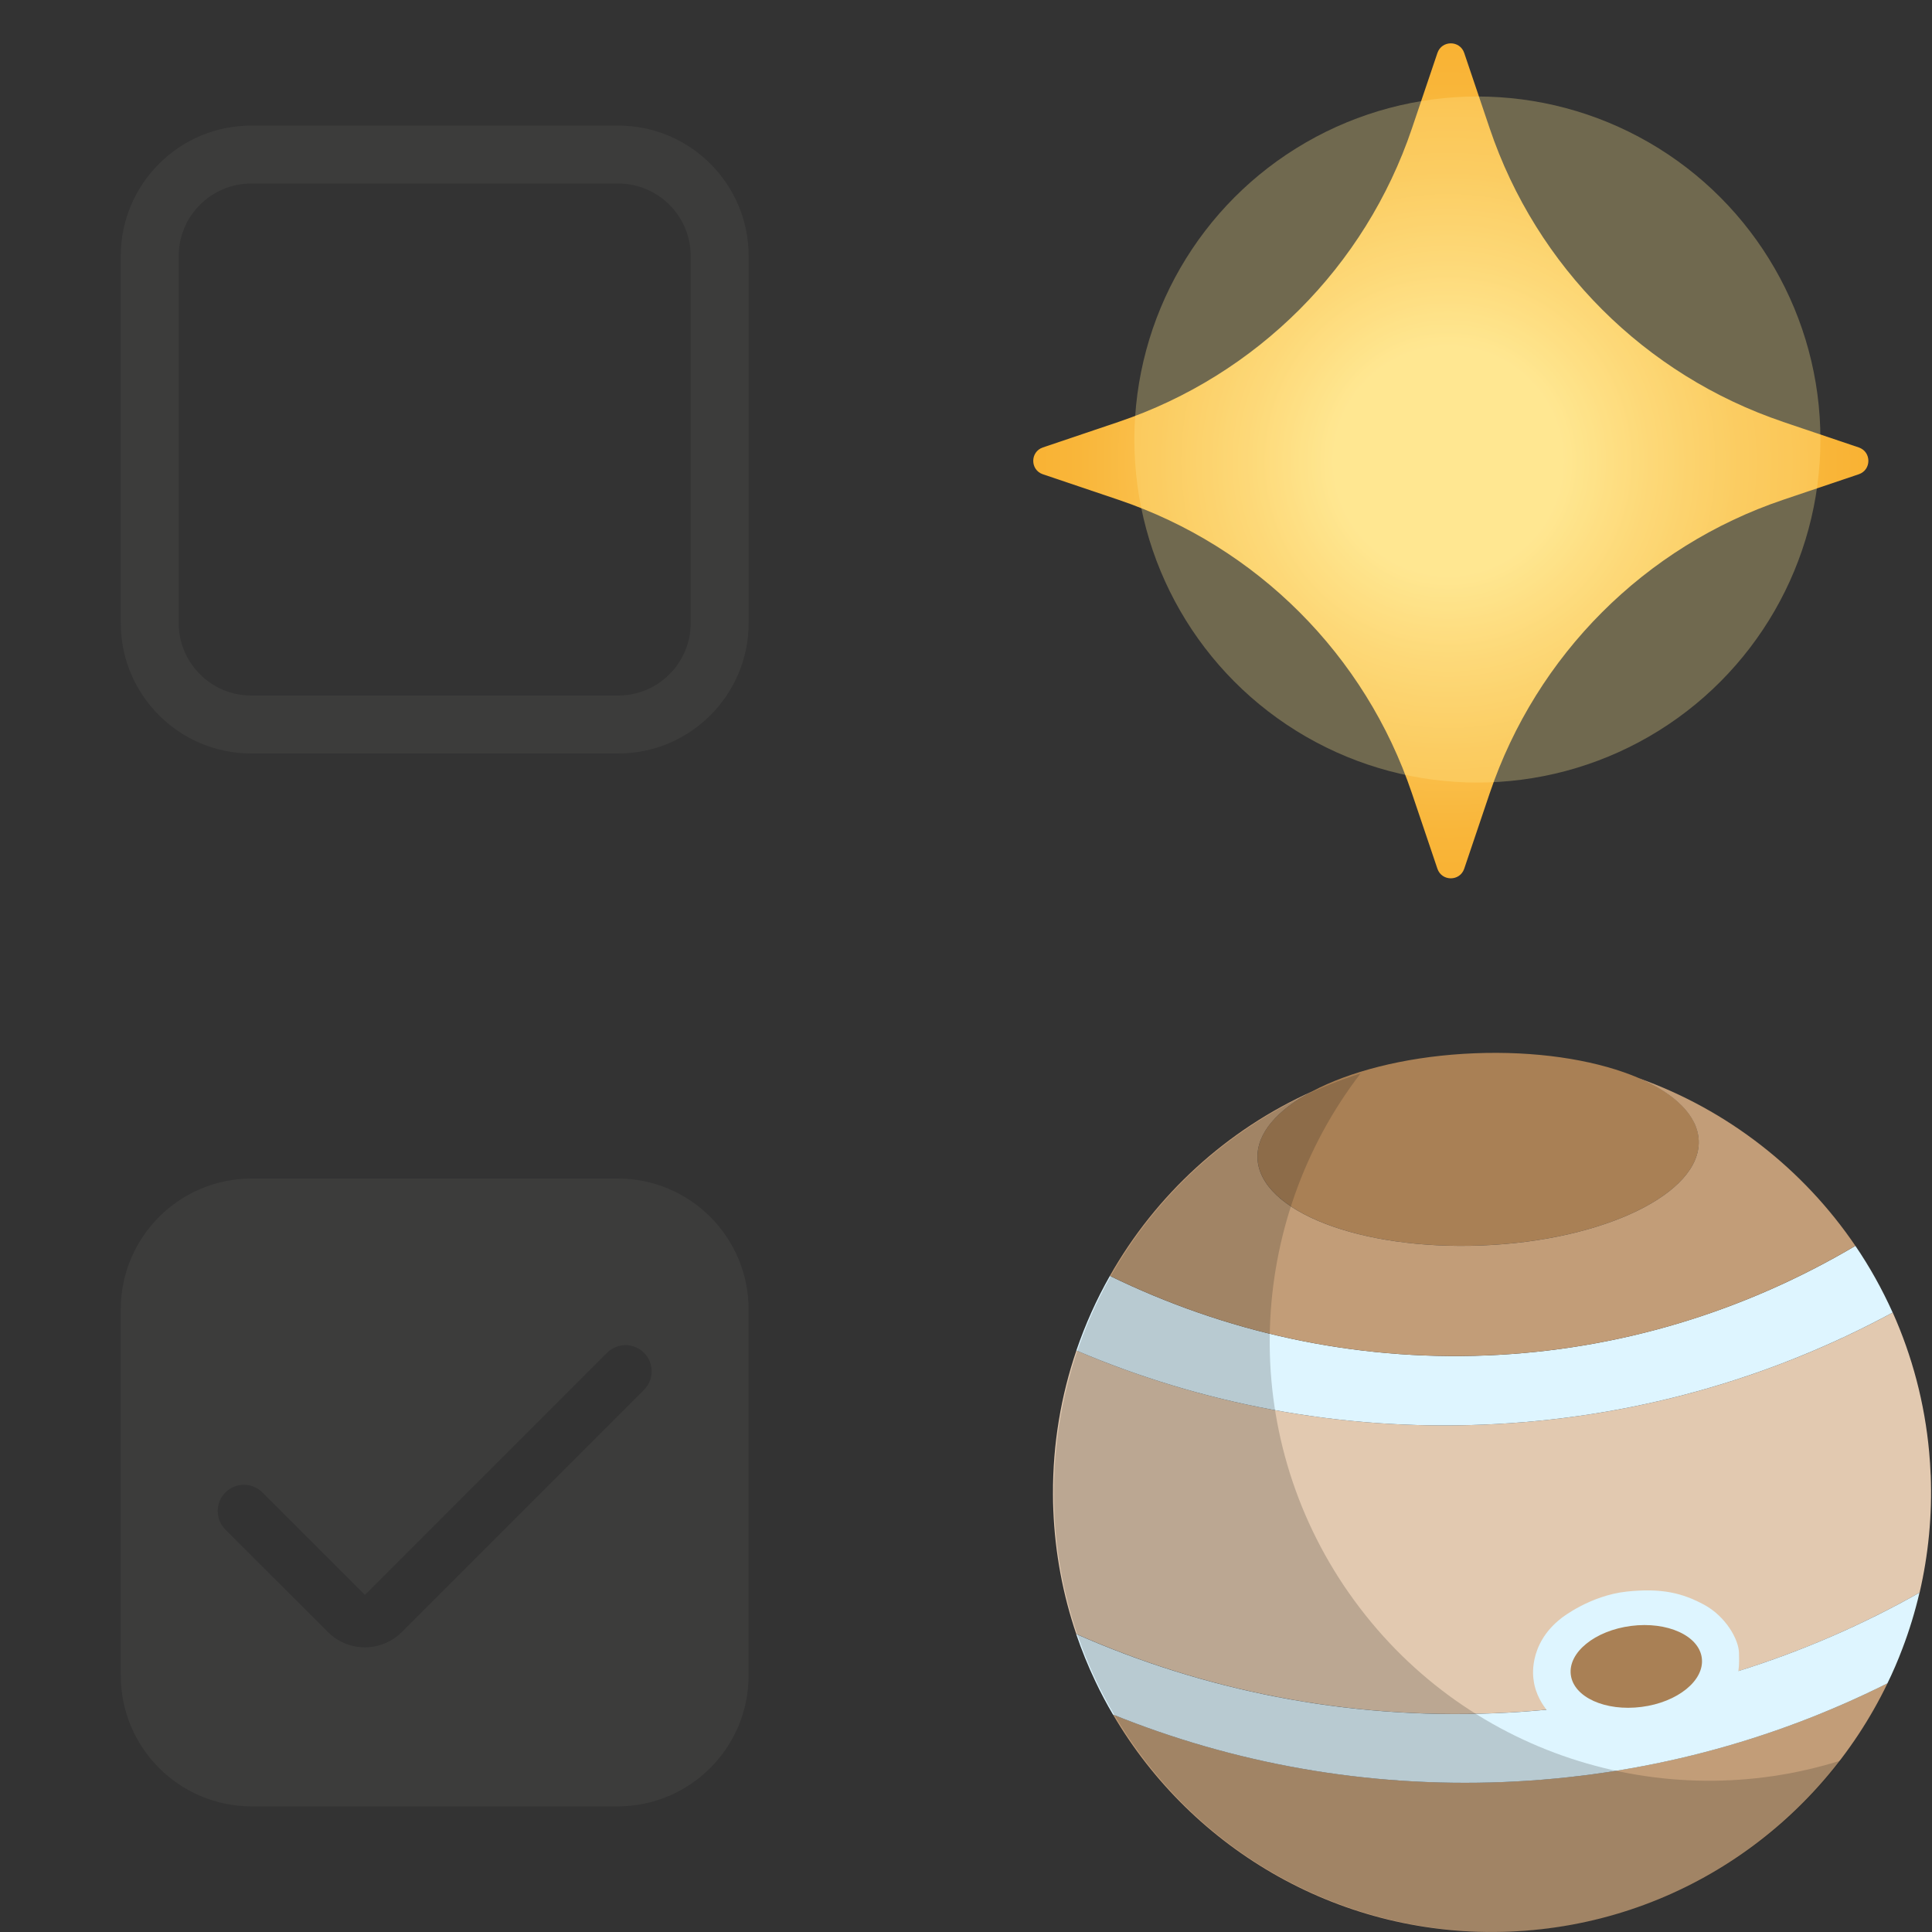 <?xml version="1.0" encoding="UTF-8"?>
<svg xmlns="http://www.w3.org/2000/svg" xmlns:xlink="http://www.w3.org/1999/xlink" viewBox="0 0 400 400">
  <rect x="0" y="0" width="400" height="400" fill="#333333" stroke="none"/>
  <defs>
    <style>
      .cls-1 {
        fill: none;
      }

      .cls-1, .cls-2, .cls-3, .cls-4, .cls-5, .cls-6, .cls-7, .cls-8, .cls-9 {
        stroke-width: 0px;
      }

      .cls-2 {
        fill: url(#radial-gradient);
      }

      .cls-3 {
        fill: #3c3c3b;
      }

      .cls-4 {
        fill: #1e1e1c;
        opacity: .2;
      }

      .cls-4, .cls-5 {
        isolation: isolate;
      }

      .cls-5 {
        fill: #ffe792;
        opacity: .3;
      }

      .cls-6 {
        fill: #a98055;
      }

      .cls-7 {
        fill: #e2c9b0;
      }

      .cls-8 {
        fill: #def5ff;
      }

      .cls-9 {
        fill: #c29d78;
      }
    </style>
    <radialGradient id="radial-gradient" cx="-2093.66" cy="-757.94" fx="-2093.66" fy="-757.94" r=".44" gradientTransform="translate(150714.05 415581.91) rotate(90) scale(198.45 -198.45)" gradientUnits="userSpaceOnUse">
      <stop offset=".27" stop-color="#ffe792"/>
      <stop offset=".47" stop-color="#fcd36f"/>
      <stop offset=".69" stop-color="#fac14e"/>
      <stop offset=".88" stop-color="#f9b63a"/>
      <stop offset="1" stop-color="#f9b233"/>
    </radialGradient>
  </defs>
  <g id="_Étoile" data-name="Étoile">
    <path class="cls-2" d="M369.2,87.36l15.64,5.28c2.65.9,2.65,4.65,0,5.55l-15.64,5.28c-28.62,9.66-51.09,32.14-60.77,60.76l-5.28,15.63c-.9,2.65-4.65,2.65-5.55,0l-5.28-15.63c-9.66-28.62-32.14-51.09-60.77-60.76l-15.64-5.28c-2.65-.9-2.65-4.65,0-5.55l15.64-5.28c28.62-9.66,51.09-32.14,60.77-60.76l5.28-15.63c.9-2.66,4.65-2.66,5.55-.01l5.28,15.63c9.66,28.62,32.14,51.09,60.77,60.76h0Z"/>
  </g>
  <g id="Target_list" data-name="Target list">
    <rect class="cls-1" x="218.21" y="218.01" width="181.79" height="181.98"/>
    <path class="cls-9" d="M390.78,348.52c-14.12,29.28-43.52,50.01-78.24,51.4-34.72,1.4-65.69-16.9-82.11-44.95,24.9,10.07,52.29,15.12,80.86,13.97,28.57-1.15,55.47-8.39,79.48-20.43h0Z"/>
    <path class="cls-6" d="M351.71,236.13c.44,10.98-19.65,20.71-44.87,21.72-25.22,1.02-46.04-7.07-46.48-18.05-.21-5.16,4.09-10.02,11.34-13.86,7.71-4.08,18.76-6.97,31.2-7.75.78-.05,1.55-.09,2.35-.12.8-.03,1.57-.05,2.35-.07,12.47-.23,23.71,1.77,31.72,5.21h.01c7.5,3.24,12.18,7.76,12.38,12.9h0Z"/>
    <path class="cls-7" d="M399.72,305.35h0c-.06-1.56-.16-3.11-.3-4.66,0,0,0,0,0,0,0,0,0,0,0,0h0c-.93-10.25-3.55-20-7.55-28.94-25.34,13.7-54.11,21.98-84.83,23.21-29.86,1.2-58.4-4.36-84.18-15.35-3.19,9.35-4.9,19.36-4.85,29.74,0,0,0,0,0,0,0,1.1.02,2.21.07,3.31.36,8.96,2.01,17.57,4.75,25.64,26.41,11.67,55.82,17.64,86.61,16.4,32-1.29,61.89-10.22,87.99-24.96h0c1.82-7.82,2.63-16,2.3-24.41Z"/>
    <path class="cls-8" d="M391.86,271.75c-25.34,13.7-54.11,21.98-84.83,23.21-29.86,1.2-58.39-4.36-84.18-15.35,1.84-5.39,4.16-10.56,6.94-15.45,23.82,11.6,50.29,17.58,77.96,16.47,27.68-1.12,53.57-9.21,76.39-22.69,2.96,4.34,5.53,8.96,7.72,13.82h0Z"/>
    <path class="cls-9" d="M384.14,257.93c-22.81,13.49-48.71,21.58-76.39,22.69-27.68,1.12-54.14-4.87-77.96-16.47,9.49-16.75,24.15-30.23,41.9-38.2-7.24,3.83-11.54,8.7-11.34,13.86.44,10.98,21.26,19.06,46.48,18.05,25.22-1.01,45.31-10.75,44.87-21.72-.21-5.14-4.88-9.67-12.38-12.9,18.31,6.52,34.01,18.78,44.82,34.7h0Z"/>
    <path class="cls-8" d="M359.91,345.99c.22-1.43.14-2.67.13-3.71-.03-2.86-2.77-7.63-7.22-10.04-4.45-2.4-8.79-3.5-16.04-2.72-7.6.82-13.45,5.45-13.45,5.45-7.21,5.54-5.82,12.79-5.82,12.79.35,3.14,2.12,5.53,2.69,6.22-3.56.34-7.16.59-10.78.73-30.79,1.24-60.2-4.73-86.61-16.4,1.14,3.35,2.46,6.61,3.97,9.78,1.11,2.35,2.33,4.66,3.65,6.89,24.9,10.07,52.29,15.12,80.86,13.97,28.57-1.15,55.47-8.39,79.48-20.43,1.14-2.33,2.17-4.73,3.09-7.16,1.44-3.77,2.62-7.64,3.55-11.61-11.78,6.65-24.34,12.12-37.51,16.23Z"/>
    <path class="cls-6" d="M339.86,353.4c7.49-.96,13.08-5.5,12.48-10.13-.59-4.63-7.15-7.6-14.64-6.64-7.49.96-13.08,5.5-12.48,10.13.59,4.63,7.15,7.6,14.64,6.64Z"/>
    <path class="cls-4" d="M279.32,329.88c-23.34-33.38-21.19-76.98,2.38-107.65-8.6,2.73-16.94,6.78-24.73,12.24-41.12,28.83-51.12,85.56-22.32,126.73,28.8,41.16,85.47,51.17,126.6,22.35,7.79-5.45,14.45-11.92,19.95-19.08-36.85,11.67-78.52-1.21-101.87-34.59Z"/>
    <path class="cls-3" d="M127.92,244H52.08c-14.95.02-27.07,12.13-27.08,27.08v75.83c.02,14.95,12.13,27.07,27.08,27.08h75.83c14.95-.02,27.06-12.13,27.08-27.08v-75.83c-.02-14.95-12.13-27.07-27.08-27.08ZM133.33,287.76l-50.13,50.13c-4.23,4.23-11.09,4.23-15.32,0,0,0,0,0,0,0l-21.22-21.21c-2.12-2.12-2.12-5.56,0-7.68,2.12-2.12,5.56-2.12,7.68,0l21.21,21.21,50.13-50.13c2.12-2.11,5.55-2.11,7.66.01,2.11,2.12,2.11,5.55-.01,7.66Z"/>
    <path class="cls-3" d="M128,156H52c-14.89,0-27-12.11-27-27V53c0-14.89,12.11-27,27-27h76c14.89,0,27,12.11,27,27v76c0,14.89-12.11,27-27,27ZM52,38c-8.27,0-15,6.73-15,15v76c0,8.27,6.73,15,15,15h76c8.27,0,15-6.73,15-15V53c0-8.27-6.73-15-15-15H52Z"/>
    <circle class="cls-5" cx="305.88" cy="91" r="71.02"/>
  </g>
</svg>